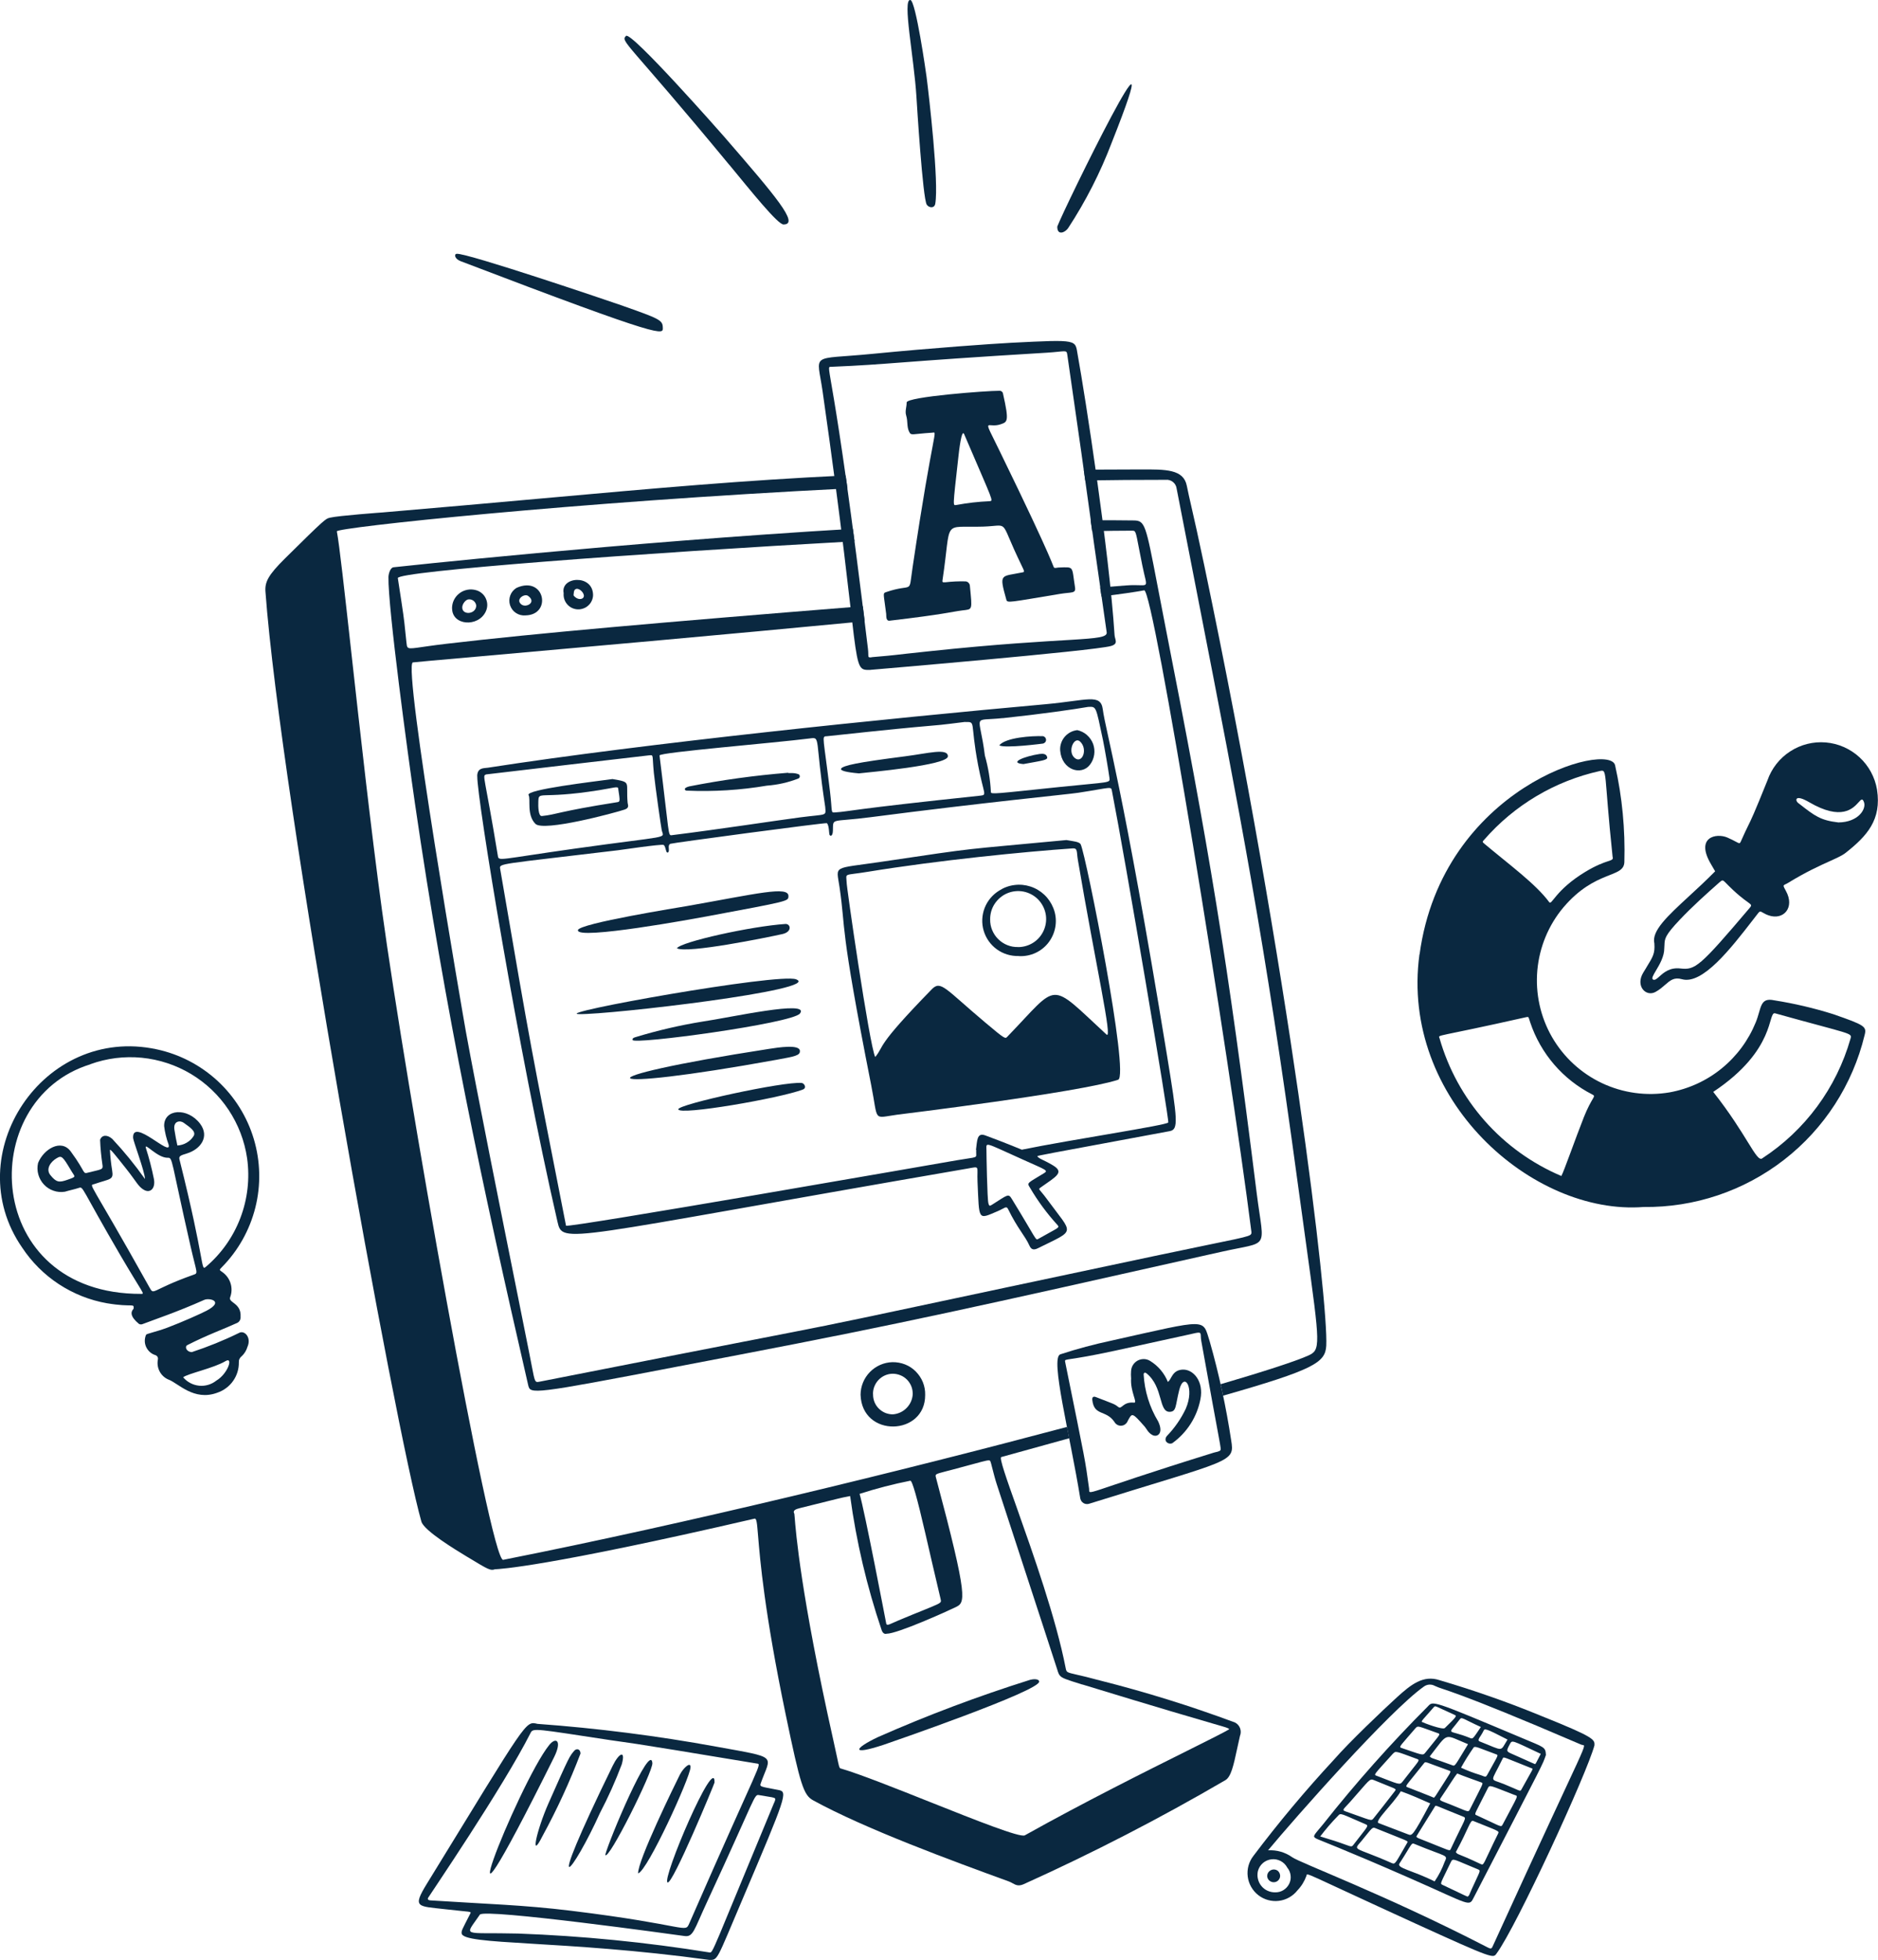 <?xml version="1.0" encoding="UTF-8"?>
<svg id="Layer_2" xmlns="http://www.w3.org/2000/svg" viewBox="0 0 304.91 318.06">
  <defs>
    <style>
      .cls-1, .cls-2 {
        fill: #0a2840;
      }

      .cls-2 {
        fill-rule: evenodd;
      }
    </style>
  </defs>
  <g id="Layer_1-2" data-name="Layer_1">
    <g id="designer-creative--work-designer-creative">
      <g id="computer-2">
        <path id="vector" class="cls-1" d="M139.72,226.35c.01-1.38.55-2.7,1.52-3.69s2.27-1.56,3.65-1.6c.7-.01,1.4.11,2.06.37s1.25.65,1.74,1.15.89,1.09,1.15,1.74.39,1.35.37,2.06c.04,6.67-10.28,7-10.49-.04h0ZM141.75,226.27h0c-.01.42.07.85.22,1.24.16.4.39.76.69,1.06.3.3.65.54,1.04.71.39.16.81.25,1.24.25.85-.05,1.65-.42,2.25-1.03.6-.61.96-1.41,1-2.27,0-.43-.07-.86-.23-1.26-.16-.4-.4-.76-.7-1.07-.3-.3-.66-.55-1.06-.71-.4-.16-.82-.25-1.25-.25-.43,0-.85.09-1.25.26-.39.17-.75.42-1.05.73s-.53.68-.69,1.08-.23.83-.22,1.26h0Z"/>
        <path id="vector_2" class="cls-1" d="M77.48,125.94c.02-1.41,1.12-1.25,1.73-1.35,25.6-3.97,64.7-7.98,90.5-10.3,6.88-.62,8.99-1.79,9.34.84.46,3.52,3.25,12.32,10.39,55.94,1.78,10.87,1.91,12.23.47,12.5-21.5,3.99-21.28,3.94-21.5,4.07.3.44.96.54,2.51,1.46,1.96,1.16.58,1.81-1.9,3.57-.57.4-.33.16.96,1.93,4.3,5.89,4.82,4.84-1.48,7.98-.81.4-1.13.08-1.37-.45-.74-1.64-1.89-2.7-3.46-5.91-.29-.59-.54-.15-1.65.32-3.31,1.41-3.02,1.61-3.31-4.73-.12-2.68.49-2.53-1.66-2.16-66.18,11.41-65.66,12.42-66.55,8.57-6.35-27.56-13.08-68.77-13.01-72.25ZM158.46,186.59c.2-1.46.13-2.82,1.48-2.34,3.63,1.34,5.96,2.33,5.96,2.33,8.08-1.65,23.6-3.97,23.78-4.42s-6.97-42.68-9.14-53.77c-.16-.84-.02-.57-5.51.27-1.52.24-15.21,1.56-33.6,3.95-6.67.87-6.13.03-6.2,2.2-.03.99-.47.93-.57.61-.06-.17-.04-1.5-.41-1.83-.14-.13-25.21,3.22-25.43,3.35-.43.25-.13.83-.25,1.24-.06.21-.27.26-.37.02-.15-.37-.18-.9-.46-1.08s-7.41.87-7.45.87c-19.47,2.34-19.24,2.08-19.08,3.04,5.27,30.71,4.69,27.3,10.69,57.88.09.45,62-10.37,62.04-10.37,4.5-.81,4.6-.53,4.56-1.22-.04-.73.06-.71-.07-.73h0ZM131.47,119.84c-5.69.73-24.45,2.26-24.39,2.76,1.62,13,1.36,13.02,1.99,12.94,7.65-.95,17.15-2.41,20.83-2.89,4.46-.58,4.19-.14,4.08-1.7-1.73-11.29-.68-11.35-2.51-11.11ZM78.91,125.69c-.65.24-.24.03,1.92,13.19.15.93.06.59,12.43-1.15,15.87-2.23,14.52-1.55,14.18-2.99-.1-.42-1.04-6.99-1.28-9.29-.3-2.99.02-2.94-.77-2.87-.04,0-26.44,3.08-26.48,3.1ZM134.15,119.48c-.76.08-.46.04.61,8.99.42,3.5.05,3.43.9,3.37,2.41-.17,2.01-.45,23.54-2.72,1.1-.12.51-.21-.39-4.93-1.39-7.28-.23-7.02-2.22-7.02-7.97,1.01-1.11.02-22.43,2.32ZM162.79,116.54c-5.15.55-3.75-.9-2.89,6.06.55,1.93.88,3.92.98,5.93-.03.42.83.26,11.15-.81,8.22-.85,8.22-.61,8.1-1.48-.17-1.26-.79-4.87-1.05-6.12-1.19-5.64-1.07-5.44-2.41-5.4-2.24.39-7.55,1.16-13.87,1.83ZM160.47,195.28c.15.47.2.48.61.22,2.58-1.64,2.64-1.85,3.21-.91,4.06,6.61,3.81,6.74,4.28,6.47,3.26-1.86,3.53-1.78,3.12-2.26-1.7-1.86-3.2-3.89-4.47-6.06-.54-.84-.39-.7,2.31-2.36.7-.44.27-.52-3.25-2.1-6.7-3-6.12-2.99-6.12-1.59-.01.3.12,8.08.32,8.6Z"/>
        <path id="vector_3" class="cls-1" d="M73.39,98.74c0-.48.1-.95.31-1.37.21-.43.52-.8.9-1.09s.82-.48,1.29-.57.95-.06,1.41.07c.35.1.68.27.96.52.28.24.5.54.64.88.15.34.22.7.21,1.07-.01.37-.11.73-.27,1.05-1.22,2.5-5.42,2.25-5.44-.56h0ZM75.05,98.55c-.04,1.35,2.25,1.17,2.27-.26-.03-.29-.17-.56-.39-.75-.22-.19-.51-.29-.8-.27-.47-.02-1.06.69-1.08,1.28h0Z"/>
        <path id="vector_4" class="cls-1" d="M83.77,99.48c-.46-.3-.79-.75-.96-1.27-.17-.52-.15-1.08.04-1.59.19-.51.55-.94,1.02-1.22,4.58-2.04,5.8,4.39,1.44,4.47-.54.05-1.09-.09-1.54-.39ZM84.66,98.1c.79.6,2.51-.38,1.07-1.4-.61-.43-2.11.6-1.07,1.4Z"/>
        <path id="vector_5" class="cls-1" d="M91.52,96.29c-.59-2.73,4.73-3.17,4.77.27,0,.32-.08.64-.21.93-.13.29-.32.56-.56.77-.24.22-.51.39-.82.49-.3.11-.62.16-.94.14-.32-.02-.63-.1-.92-.24-.29-.14-.54-.34-.75-.58-.21-.24-.37-.53-.47-.83s-.13-.63-.11-.95h0ZM93.12,96.62c.57.79,1.55.75,1.67.17.1-.54-.68-1.34-1.22-1.22-.45.1-.4.66-.45,1.05h0Z"/>
        <path id="vector_6" class="cls-1" d="M175.46,137.03c.88,1.8,7.97,37.57,6.08,38.2-6.28,2.06-35.33,5.6-35.87,5.67-4.04.55-3.03,1.22-4.23-4.82-5.27-26.66-4.06-24.85-5.14-32.14-.53-3.61-1.23-2.89,6.84-4.09,16.58-2.46,12.07-1.82,30-3.52,1.06.19,2.11.26,2.32.7ZM137.46,143.17c-.13.02,3.7,26.51,4.64,28.37,1.59-1.95-.12-1.46,9.18-10.99,1.48-1.52,2.14-.11,8.67,5.38,3.31,2.78,3.25,2.69,3.63,2.28,8.5-8.79,6.54-9.11,16.07-.32,1.05.97-1.76-11.29-4.65-28.34-.22-1.28,0-1.93-.83-1.87-7.91.55-21.69,1.91-33.34,3.81-3.9.64-3.45.12-3.37,1.69h0Z"/>
        <path id="vector_7" class="cls-1" d="M93.83,150.95c.16-1.09,16.64-3.72,17.71-3.91,11.29-1.99,16.53-3.32,16.47-1.6-.03.83.19.77-13.27,3.28-1.62.3-21.16,3.91-20.9,2.24Z"/>
        <path id="vector_8" class="cls-1" d="M94.02,164.58c-4.59-.09,32.4-6.71,35.23-5.65,4.5,1.69-30.26,5.75-35.23,5.65Z"/>
        <path id="vector_9" class="cls-1" d="M102.7,168.78c0-.22.02-.33.43-.45,3.58-1.09,7.22-1.94,10.92-2.54,4.45-.64,17.58-3.59,15.83-1.31-1.24,1.61-27.16,5.11-27.18,4.29Z"/>
        <path id="vector_10" class="cls-1" d="M124.79,170.23c1.64-.26,5.01-.77,5.08.3.05.76-.73.9-3.86,1.47-29.96,5.44-32.82,3.12-1.22-1.77Z"/>
        <path id="vector_11" class="cls-1" d="M130.34,176.82c-3.67,1.41-20.15,4.26-20.21,3.2-.04-.81,17.13-4.55,20.03-4.27.41.04.89.8.18,1.07h0Z"/>
        <path id="vector_12" class="cls-1" d="M109.9,153.89c.67-1.05,12.11-3.58,17.6-3.94.87-.06,1.18,1.27-.48,1.64-2.43.54-15.5,3.21-17.12,2.3Z"/>
        <path id="vector_13" class="cls-1" d="M129.56,125.61c.08.02.14.06.2.12.05.06.09.13.09.21.01.08,0,.16-.04.23-.04.07-.09.13-.16.16-1.64.65-3.38,1.04-5.14,1.17-4.3.73-8.67,1-13.03.81-.2.01-.72-.37.38-.68,5.32-1.05,10.69-1.79,16.09-2.22.02.15.76-.09,1.62.21Z"/>
        <path id="vector_14" class="cls-1" d="M99.44,126.43c3.18.55,2.15.39,2.46,3.86.03.33.34.81-.48,1.09-1.64.55-13.18,3.64-14.49,2.32-1.47-1.49-.73-4.05-1.11-4.66-.57-.9,10.67-2.2,13.62-2.61h0ZM87.99,132.43c2.45-.25,2.47-.71,12.19-2.24.49-.08.53-.06.18-2.26-.06-.35-.73-.07-3.11.31-9.85,1.57-9.79-.04-9.85,1.94-.02.61-.02,2.32.58,2.25Z"/>
        <path id="vector_15" class="cls-1" d="M138.96,123.92c1.45-.29,3.87-.65,7.99-1.18,3.7-.47,6.94-1.39,6.95,0,.01,1.46-12.98,2.6-14.45,2.77-4.24-.37-3.35-1.03-.49-1.59Z"/>
        <path id="vector_16" class="cls-1" d="M176.48,119.29c.45.39.79.89,1,1.45.2.56.26,1.16.17,1.75-.09.59-.33,1.15-.69,1.62-1.39,1.81-4.57.88-4.83-2.3-.06-.8.2-1.6.72-2.22s1.25-1.01,2.06-1.1c.58.13,1.12.4,1.57.79ZM174.48,123c1.23,1.03,2.2-1.42.88-2.66-.96-.9-2.11,1.63-.88,2.66Z"/>
        <path id="vector_17" class="cls-1" d="M169.36,120.67s-6.22.82-7.12.29c1.04-1.28,5.3-1.56,7.09-1.49.14.02.26.1.36.2.09.11.14.24.15.38,0,.14-.04.28-.13.39-.09.11-.21.19-.35.22h0Z"/>
        <path id="vector_18" class="cls-1" d="M166.16,124c-2.5-.21.23-1.28,2.64-1.64.57-.08,1.1-.02,1.22.53.11.48-.9.56-3.86,1.11h0Z"/>
        <path id="vector_19" class="cls-1" d="M165.36,155.15c-1.26.03-2.5-.35-3.52-1.09-1.02-.74-1.77-1.8-2.13-3.01-.36-1.21-.3-2.51.15-3.69.46-1.18,1.29-2.17,2.37-2.83.74-.48,1.58-.79,2.46-.9.88-.12,1.77-.03,2.61.24.84.27,1.61.73,2.25,1.33.64.6,1.14,1.34,1.47,2.17.36.89.48,1.86.36,2.81-.12.95-.48,1.86-1.04,2.64s-1.31,1.4-2.18,1.81c-.87.41-1.83.59-2.78.53h0ZM165.31,153.7c.9,0,1.78-.27,2.53-.77.75-.5,1.33-1.22,1.67-2.05s.43-1.75.25-2.63c-.18-.88-.62-1.69-1.26-2.33-.64-.63-1.46-1.06-2.34-1.23-.89-.17-1.8-.07-2.63.28-.83.35-1.53.95-2.03,1.7s-.75,1.64-.74,2.54c-.01.6.1,1.19.33,1.74.23.55.56,1.05.99,1.47s.93.75,1.49.97,1.15.32,1.75.3h0Z"/>
        <path id="vector_20" class="cls-1" d="M167.26,272.61c.39-.11,1.38-.22,1.46.27.27,1.49-24.36,9.97-25.24,10.27-5.56,1.84-4.7.53-.94-1.24,8.06-3.56,16.31-6.66,24.72-9.3h0Z"/>
        <path id="Subtract_2" class="cls-2" d="M140.39,100.8c-.1-.82-.2-1.63-.3-2.42-33.21,2.66-52.92,4.38-67.54,6.09-4.79.56-6,.98-6.36.59-.14-.14-.15-.4-.2-.81-.09-.8-.15-1.4-.2-1.89-.2-1.99-.24-2.34-1.2-8.54-.17-1.1,39.3-4.06,74.15-5.98-.09-.69-.18-1.36-.27-2.02-37.53,2.21-74.52,6.23-74.57,6.24-.53.05-.81,1.04-.83,1.57-.1,4.92,3.17,28.98,4.3,36.75,4.94,33.91,10.87,61.76,18.38,94.38.05.21.09.38.18.53.68,1.06,4.2.3,34.3-5.47,26.29-5.04,38.39-7.76,75.88-16.18l2.29-.51c3.78-.85,5.5-.91,6.14-1.77.7-.94.11-2.84-.51-7.77-4.79-38.39-7.75-56.04-14.83-91.98-.51-2.6-.94-4.81-1.29-6.68-1.89-9.84-2.01-10.44-3.83-10.47-2.26-.03-4.6-.04-7.01-.03.08.55.16,1.14.25,1.77,2.39-.05,4.53-.08,6.36-.08.2,0,.34,0,.45.04.38.18.42,1.08,1.33,5.57.42,2.1.76,2.86.53,3.12-.24.28-1.12,0-3.19.16-1.41.11-2.81.22-4.18.33.07.47.14.95.21,1.46,3.08-.38,5.45-.72,6.94-1,1.49-.28,13.8,75.58,17.41,104.13,0,.11,0,.2-.02.27-.17.57-1.82.69-15.85,3.66-38.56,8.16-45.93,9.79-53.33,11.28-6.91,1.39-13.84,2.68-46.28,9.07-.28.05-.46.1-.6.04-.38-.16-.45-1.07-1.16-4.61-.53-2.65-1.14-5.7-1.8-8.99-2.89-14.4-6.71-33.41-8.5-43.23-.31-1.69-10.3-59.49-8.61-59.92.1-.03,4.17-.39,10.76-.97,14.08-1.25,39.65-3.51,62.57-5.71h0Z"/>
        <path id="Subtract_3" class="cls-2" d="M137.6,79.27c-.1-.73-.2-1.43-.3-2.11-16.64.79-30.62,2.05-49.23,3.72-7.68.69-16.15,1.45-25.93,2.28-.05,0-7.26.53-8.54.85-.03,0-.06.01-.08.02-.64.15-.76.18-7.27,6.62-2.7,2.68-3.27,3.79-3.15,5.38,2.44,33.3,21.17,136.42,25.32,150.91.42,1.47,5.65,4.63,7.2,5.57l.13.08.34.2c3.17,1.92,3.55,2.15,4.27,1.88,0,0,.02,0,.05,0,.63-.03,8.1-.34,42.08-8.21.36-.08.41.63.59,2.78.32,3.85,1.01,12.32,4.49,29.03,2.38,11.43,2.89,13.05,4.45,13.9,8.47,4.65,22.72,9.87,31.79,13.17.22.08.41.19.6.29.5.28.95.52,1.79.15,11.2-5.05,22.12-10.68,32.73-16.87.94-.52,1.35-2.41,1.93-5.11.14-.65.29-1.34.46-2.08.16-.4.17-.84.02-1.25s-.45-.74-.83-.93c-7.17-2.67-14.47-4.94-21.88-6.81-1.83-.5-3.05-.78-3.85-.96-1.56-.36-1.62-.37-1.75-1.02-1.57-8.09-5.32-18.65-7.89-25.91-1.74-4.89-2.94-8.28-2.57-8.38,3.97-1.1,7.63-2.11,11.03-3.05l-.03-.15h0c-.11-.58-.22-1.14-.33-1.69-26.62,7.09-61.97,15.72-91.54,21.57-2.09.41-15.86-77.36-19.67-105.34-1.84-13.47-3.61-29.51-4.99-41.92h0c-1.1-9.91-1.94-17.51-2.35-19.65-.12-.6,38.21-4.74,82.93-6.96h0ZM176.21,77.97c4.38-.07,8.73-.1,13.04-.1.43-.05.85.08,1.19.35.34.27.55.66.6,1.09,1.27,6.55,2.45,12.59,3.56,18.26,6.7,34.32,10.79,55.23,16.08,94.3.54,4,1.01,7.41,1.42,10.32,2.27,16.41,2.34,16.9.24,17.83-2.03.9-7.03,2.53-14.16,4.62.14.62.27,1.24.4,1.86,14.8-4.23,16.6-5.37,16.75-8.11.36-6.85-5.8-59.8-19.8-126.6-.96-4.58-1.61-7.44-2.08-9.49-.34-1.47-.57-2.51-.76-3.46-.53-2.7-3.41-2.68-7.57-2.65-.44,0-.9,0-1.37,0-2.69,0-5.28.01-7.79.03.09.62.17,1.2.24,1.75h0ZM143.96,265.13c-.39.11-.66-.14-.82-.59-2.39-7.07-4.11-14.35-5.11-21.75-.27.05-.45.09-.6.12h0c-.71.13-.84.16-7.5,1.82-.71.18-1.29.37-.96.94.01.02.03.19.05.53.18,2.32.97,12.48,6.28,36.22.27,1.21.46,2.1.6,2.75.3,1.43.36,1.71.53,1.81.04.02.09.04.15.05.01,0,.03.01.05.01,3.05.9,8.78,3.18,14.41,5.42h0c7.39,2.94,14.6,5.81,15.35,5.39,9.66-5.4,19.82-10.46,26.34-13.71h0c3.77-1.88,6.32-3.15,6.87-3.53-.33-.22-.36-.23-2.55-.86h0c-2.62-.76-8.33-2.41-21.31-6.38h-.05c-2.6-.81-3.31-1.03-3.66-1.51-.13-.18-.21-.4-.32-.71v-.03s-3.29-10.14-9.9-30.32c-.25-.76-.54-1.9-.74-2.68-.11-.44-.19-.76-.23-.85-.03-.09-.06-.16-.1-.21-.17-.16-.62-.04-2.71.53-.9.24-2.1.57-3.72,1-.25.07-.47.12-.67.17h0c-1.79.47-1.82.47-1.69.99,5.35,20.03,4.76,20.32,3.17,21.09l-.04.02c-1.3.63-9.36,4.27-11.12,4.27h0ZM139.56,242.43c.82,2.73,4.29,20.87,4.3,20.91.05.51.32.39,1.18,0,.23-.1.5-.22.82-.36,1.69-.71,2.98-1.23,3.95-1.62,2.36-.96,2.89-1.17,2.95-1.47.02-.09,0-.18-.03-.3v-.03c-1.08-4.57-1.89-8.07-2.5-10.74h0q-1.99-8.63-2.43-8.52c-2.78.55-5.52,1.26-8.22,2.13h0Z"/>
      </g>
      <g id="papers">
        <path id="vector_22" class="cls-1" d="M115.1,318.06c-23.65-3.25-40.04-2.32-40.15-4.32-.03-.46.06-.55,1.38-3.14.24-.46.2-.26-3.97-.75-4.53-.53-5.49-.18-3.05-4.15,16.45-26.78,15.95-26.39,17.95-25.94,9.76.71,19.47,1.95,29.1,3.71,10.11,1.84,8.82,1.29,7.2,5.81-.27.74-.23.61,2.87,1.22,1.48.29,1.26.94-5.84,17.63-4.35,10.21-3.99,9.94-5.49,9.94h0ZM69.91,308.41c9.4.61,14.91.72,22.81,1.68,19.18,2.35,18.45,3.75,19.21,2.01,11.74-26.86,11.85-25.75,10.88-25.91-23.61-3.92-20.13-3.24-23.67-3.78-12.2-1.85-12.58-2.01-12.99-1.19-4.46,8.84-16.58,26.61-16.65,26.78-.12.28.09.39.41.41h0ZM125.68,292.59c.43-1.03.36-.75-2.39-1.26-.9-.17-.37-.18-8.48,17.3-2.17,4.68-2.25,5.76-3.69,5.56-1.21-.17-32.49-4.52-33.21-3.47-2.55,3.75-3.02,2.84,6.21,3.07,10.42.38,20.81,1.41,31.1,3.07.55.04.31.12,10.45-24.27Z"/>
        <path id="vector_23" class="cls-1" d="M89.98,285.13c-20.15,40.56-5.8,4.21-.8-1.95,1.11-1.36,2.1-.68.8,1.95Z"/>
        <path id="vector_24" class="cls-1" d="M110.42,287.94c.51-1,1.77-2.18,1.69-1.09-.13,1.76-6.96,16.71-8.5,17.18-.16-1.9,5.95-14.39,6.81-16.1h0Z"/>
        <path id="vector_25" class="cls-1" d="M100.96,286.3c-1.02,2.72-2.21,5.37-3.56,7.94-4.23,9.4-9.72,16.48,2.07-7.67,1.01-2.07,2.14-2.66,1.49-.28Z"/>
        <path id="vector_26" class="cls-1" d="M94.25,284.57c-1.75,4.59-3.8,9.05-6.15,13.36-2.15,4.29-.94-1,.95-5.27,3.46-7.83,3.42-7.61,4.17-8.52.34-.41.99-.37,1.03.42h0Z"/>
        <path id="vector_27" class="cls-1" d="M116.01,289.28c0,.16-6.79,16.56-7.62,16.22-1.03-.41,7.77-21.02,7.62-16.22Z"/>
        <path id="vector_28" class="cls-1" d="M105.92,286.12c.12,1.36-7.2,16.04-7.65,14.9.57-2.33,7.33-18.41,7.65-14.9Z"/>
      </g>
      <g id="stikcer">
        <path id="vector_29" class="cls-1" d="M175.4,243.22c-1.7-10.51-4.94-22.88-3.25-23.43,2.74-.9,5.54-1.64,8.36-2.24,15.92-3.56,14.68-3.59,15.9.15,1.5,5.26,2.66,10.62,3.48,16.03.6,3.68.17,3.06-23.13,10.33-.14.03-.29.04-.44.02-.15-.02-.29-.08-.41-.15-.13-.08-.24-.18-.32-.3-.09-.12-.15-.26-.18-.4h0ZM172.92,220.94h0c3.45,17.01,3.2,15.61,3.9,20.61.17,1.27-1.72,1.01,20.23-5.8.38-.12.94-.16,1.1-.41.16-.25.06-.02-3.11-17.71-.21-1.15.2-1.52-.91-1.3-.04,0,0,.03-13.14,2.88-7.86,1.7-8.11,1.23-8.07,1.72h0Z"/>
        <path id="vector_30" class="cls-1" d="M183.64,223.63c-.03-.38-.03-.75,0-1.13.02-.36.13-.7.32-1,.19-.3.46-.54.77-.71.32-.16.67-.24,1.02-.23.36.01.7.12,1,.31,1.29.8,2.29,1.98,2.86,3.39.62-.37.65-1.89,2.37-1.99,1.75-.1,3.5,1.89,2.92,4.8-.55,2.88-2.19,5.44-4.58,7.15-.71.27-1.44-.4-.9-1.14,1.26-1.3,2.31-2.8,3.09-4.44,1.51-3.44-.26-6.12-1.04-3.1-.66,2.57-.43,3.54-1.54,3.58-1.87.07-1.01-4.01-3.79-6.25-.19-.16-.44-.16-.46.18.15,2.7.96,5.32,2.36,7.63.92,1.94-.12,2.58-.87,2.24-.75-.35-1.03-1.08-1.31-1.39-2.1-2.38-2.04-2.24-2.75-.96-.08.22-.22.41-.41.56s-.41.23-.64.24c-.24.02-.47-.03-.67-.15-.21-.12-.37-.29-.48-.5-1.38-1.97-3.28-.87-3.57-3.55-.04-.45.19-.59.57-.45,3,1.17,3,1.1,3.63,1.6.63.49.71-.87,2.59-.69.63.07-.66-1.83-.48-4h0Z"/>
      </g>
      <g id="a">
        <path id="vector_31" class="cls-1" d="M141.31,108.72c-3.31.05-1.25.18-7.75-45.18-.93-6.47-2.19-5.11,8.04-6.11,10.02-.98,19.38-1.63,22.56-1.8,11.12-.56,10.36-.52,10.82,2,1.18,6.46,5.11,31.77,5.98,45.45.05.73.68,1.4-.59,1.76-2.87.81-38.97,3.86-39.06,3.87ZM141.54,106.65h0c4.87-.42,2.21-.21,9.14-.94,22.99-2.45,29.23-1.51,29-3.1-3.87-26.8-2.08-15.24-6.4-45.07-.12-.83-.27-.49-3.35-.3-24.42,1.47-25.33,1.89-34.98,2.29-1.11.04.35-1.07,5.97,45.77.16,1.34-.17,1.44.61,1.37h0Z"/>
        <path id="vector_32" class="cls-1" d="M153.46,94.5c1.1-.13,2.21-.18,3.32-.15.18.02.36.1.48.24.13.13.2.31.21.49.39,4.05.45,3.77-1.22,3.98-1.99.26-2.74.6-11.8,1.67-.66.08-.53-.8-.57-1.1-.4-3.27-.6-3.33-.04-3.53,4.54-1.56,3.64.58,4.32-3.98,3.45-23.25,4.18-21.97,3.16-21.9-3.26.21-3.36.51-3.68-.09-.45-.83-.22-1.76-.51-2.68-.24-.74.09-1.42.07-2.13-.03-.93,13.12-1.92,15.03-1.9.08,0,.15,0,.23.02.07.02.14.06.2.11s.11.11.14.18c.03.07.06.14.06.22,1.02,4.5.69,4.52-.38,4.9-2.25.79-3.1-1.65-.13,4.45,9.11,18.67,8.58,18.66,8.8,18.82.16.12.49-.02.75-.02,2.58-.09,2.08-.27,2.64,3.22.16,1.03-.54.75-2.44,1.06-8.23,1.36-8.55,1.52-8.71.95-1.22-4.37-.92-3.71,2.61-4.44.54-.11.29-.08-1.36-3.74-2.14-4.78-1.09-3.82-4.99-3.69-6.82.22-5.11-1.41-6.62,8.65-.05.33-.05.42.41.39h0ZM160.62,81.34c.73-.07.72.34-4.08-10.88-.42-.98-.85,2.86-.94,3.71-.96,8.57-.89,7.8-.3,7.78,1.76-.33,3.53-.53,5.32-.61Z"/>
      </g>
      <g id="keyboard">
        <path id="vector_33" class="cls-1" d="M258.88,283.22c-1.19,4.53-12.66,29.44-15.9,33.81-.56.77-.37.97-13.29-4.92-18.47-8.44-17.43-8.24-17.58-7.69-.31.87-.8,1.67-1.44,2.34-.74.95-1.83,1.57-3.02,1.72-1.2.15-2.4-.18-3.35-.92-.95-.74-1.57-1.83-1.72-3.02-.15-1.2.18-2.4.92-3.35,4.08-5.41,8.44-10.62,13.05-15.59,2.6-2.97,7.9-8,10.21-10.11,2.32-2.11,4.31-3.71,6.99-2.81,5.61,1.65,11.12,3.58,16.53,5.81,8.53,3.42,8.65,3.8,8.59,4.73h0ZM205.89,300.28c1.38-.08,2.76.31,3.89,1.11,1.25.92,15,6.03,31.44,14.49,1.02.53.91.46,1.32-.43,16.07-35.2,15.14-31.9,14.2-32.31-21.42-9.2-22.2-8.78-23.8-9.55-.27-.15-.58-.22-.89-.2-.31.02-.61.13-.86.31-5.6,3.94-21.01,21.41-25.31,26.58h0ZM207.05,307.1c.47.01.93-.11,1.33-.36s.72-.6.93-1.02c.21-.42.29-.89.23-1.36-.05-.47-.24-.91-.54-1.27-.24-.46-.62-.83-1.07-1.07-.46-.24-.98-.34-1.49-.28-.51.06-1,.27-1.39.6-.39.34-.67.78-.81,1.28-.1.42-.11.86-.01,1.28.09.42.28.82.55,1.15.27.34.61.61,1.01.79.39.18.82.27,1.25.26h.01Z"/>
        <path id="vector_34" class="cls-1" d="M251.01,284.76c-.64,1.82.19.11-11.7,23.12-.83,1.62-.39,1.32-10.39-3.07-10.8-4.74-14.92-6.25-15.25-6.45-.62-.37-.37-.47,1.14-2.3,5.29-6.69,10.96-13.07,16.99-19.11.9-.93.4-1.17,15.32,5.11,3.6,1.52,3.8,1.44,3.87,2.7h0ZM227.43,290.7c-1.22,2.06-4.37,4.88-3.59,5.17,1.49.55,3.72,1.44,4.74,1.81.67.24.7.5,3.63-5.01-1.28-.57-3.35-1.49-4.77-1.97h0ZM229.96,298.09h0c.33.25-.04.09,1.77.8,3.74,1.47,3.62,1.6,3.84,1.12,2.3-4.93,2.63-4.95,1.98-5.2-4.51-1.78-4.41-1.92-4.57-1.65-3.04,4.89-2.92,4.69-3.03,4.92h0ZM219.2,292.43h0c-1.04,1.17-1.4,1.3-.75,1.53,4.29,1.49,4.14,1.65,4.59,1.09.45-.56,2.19-2.76,3.41-4.35.37-.48.22-.3-3.33-1.79-.79-.34-.69-.11-3.92,3.52h0ZM240.36,302.49c.62.29.34.2,2.87-4.92.22-.45.09-.38-4.05-2.06-.48-.2-.76,1.31-2.81,5.06.39.51,0,.03,3.99,1.92ZM234.56,302.14c.54-1.18.4-.7-4.8-2.85-.69-.28-.36-.24-2.55,3.14-.48.75,2.11,1.09,5.71,2.9.68-.99,1.23-2.07,1.64-3.2ZM221.21,298.58c-1.59,1.93-1.61.95,4.75,3.77.61.27.59,0,2.51-3.28.2-.35.25-.19-5.18-2.39-.49-.2-.54.02-2.08,1.89h0ZM243.99,296.06c2.63-5.01,2.56-4.51,1.86-4.78-3.89-1.5-3.98-1.68-4.27-1.11-2.15,4.29-2.27,4.23-1.89,4.4,4.16,1.89,3.99,2.07,4.3,1.48ZM236.6,287.81c-.53.62-1.27,1.9-2.7,4-.28.41-.03.39,1.72,1.09,2.68,1.07,2.76,1.28,3.02.76,2.11-4.23,2.29-4.25,1.85-4.4-.05-.02-3.46-1.23-3.88-1.44h0ZM232.82,291.75c.11-.11.21-.24.3-.37,2.51-3.98,2.63-3.86,2.13-4.04-3.93-1.4-3.77-1.53-4.04-1.2-3.2,4.06-3.22,3.69-2.5,3.98,1.98.79,3.34,1.29,4.1,1.63h0ZM216.68,298.75c2.7.88,2.68,1.13,3.05.65,2.34-3.05,2.59-3.09,1.95-3.36-4.04-1.73-3.98-1.88-4.45-1.35-1.03,1.05-1.99,2.17-2.88,3.34.55.19,1.47.44,2.33.72ZM238.97,306.54c1.35-3,1.53-2.95.94-3.19-3.85-1.56-4-1.88-4.33-1.2-1.73,3.62-1.85,3.51-1.33,3.76,4.02,1.92,3.74,1.78,4.05,1.89.33-.35.09.04.67-1.27ZM226.17,284.58c-3.26,3.63-3.18,3.4-2.6,3.63,3.5,1.34,3.68,1.53,4.13.95,2.83-3.68,2.98-3.48,2.24-3.75-3.32-1.22-3.34-1.29-3.76-.82ZM243.99,285.36c-2,4.12-2.21,3.2.16,4.16,2.66,1.08,2.64,1.28,2.85.92,2-3.63,1.99-3.35,1.65-3.48-4.58-1.81-4.51-1.91-4.66-1.6h0ZM237.21,286.87c.98.46,2,.85,3.03,1.16,1.14.35.88.64,1.59-.65,1.41-2.56,1.49-2.53,1.08-2.68-2.75-1-3.44-1.42-3.67-1.08-.73,1.05-1.41,2.13-2.03,3.25h0ZM232.12,285.04h0c.45.4-.02.08,3.71,1.45.44.16.39.05,2.52-3.43-4.04-1.64-3.07-2.03-6.22,1.99h0ZM229.83,280.45c-2.35,2.75-2.78,3.05-2.34,3.2,3.4,1.15,3.52,1.29,3.9.81,2.59-3.27,2.64-2.98,1.83-3.27-2.94-1.04-3-1.19-3.38-.74h0ZM230.82,279.43h0c.31.17,3.41,1.35,3.76,1.01,1.97-1.9,1.96-1.97,1.58-2.14-3.18-1.42-3.1-1.56-3.38-1.24-2.03,2.31-1.87,2.08-1.96,2.37h0ZM249.24,286.3c.2-.22.03.01.92-1.67-4.81-2.26-4.63-2.29-5.03-1.56-.62,1.16-.61,1.15.57,1.66,1.46.63,2.75,1.25,3.54,1.57h0ZM238.74,282.08c.4.16.47,0,1.69-1.81-3.01-1.37-3.09-1.7-3.44-1.22-2.07,2.78-2.07,1.45,1.75,3.03ZM240.85,280.91c-.41.91-1.15,1.5-.59,1.71,4.01,1.58,3.23,1.72,4.5-.31-3.71-1.92-3.71-1.81-3.9-1.4h-.01Z"/>
        <path id="vector_35" class="cls-1" d="M207.55,303.7c.17.18.27.42.29.67.01.25-.06.49-.22.69-.15.2-.37.33-.61.38-.24.05-.5.01-.72-.11-.13-.07-.24-.15-.33-.27-.09-.11-.15-.24-.19-.38s-.04-.28-.01-.42c.02-.14.08-.27.16-.39.09-.13.2-.24.34-.32.13-.08.28-.13.44-.15.15-.02.31,0,.46.05.15.05.28.13.39.24h0Z"/>
      </g>
      <g id="lamp">
        <path id="vector_36" class="cls-1" d="M27.07,215.5c2.51-.94,5.62-2.34,6.49-2.8,2.91-1.54.42-2.11-.39-1.75-4.41,1.97-8.12,3.2-10.04,3.94-.09.04-.19.05-.29.04-.1,0-.19-.03-.28-.08-1.47-1.22-1.35-1.95-.87-2.46.09-.97-.11-.18-4.33-.89-2.79-.49-5.44-1.55-7.81-3.1-2.36-1.55-4.39-3.57-5.95-5.93-10.47-15.1,3.41-36.15,21.84-32.18,3.69.79,7.1,2.56,9.88,5.12,2.77,2.56,4.81,5.82,5.89,9.44,1.08,3.62,1.17,7.46.25,11.12s-2.8,7.01-5.45,9.69c-.42.42-.42.44.06.76.64.44,1.11,1.07,1.35,1.8.24.73.23,1.53-.03,2.25-.44.98,1.82.91,1.67,3.24.02.2-.03.41-.13.59s-.26.32-.44.4c-2.18,1-4.82,1.93-8.07,3.59-.48.24-.17,1.1.72,1.14,2.62-.86,5.17-1.89,7.64-3.1.89-.54,2.08.71,1.4,2.24-.17.59-.5,1.12-.95,1.54-.15.11-.27.26-.35.43-.08.17-.11.36-.1.54.02,1.09-.31,2.15-.94,3.04-.63.89-1.53,1.55-2.56,1.9-3.83,1.42-6.39-1.6-7.94-2.14-.61-.26-1.11-.72-1.42-1.31-.31-.59-.41-1.26-.29-1.91.04-.15.02-.32-.05-.45-.08-.14-.2-.24-.35-.29-.33-.1-.63-.27-.89-.5s-.46-.51-.61-.82c-.14-.31-.22-.65-.22-.99,0-.34.07-.68.21-1,.08-.17,1.58-.46,3.35-1.11ZM14.68,172.72c-18.83,5.78-17.45,37.37,8.26,37.26.61,0,.26-.02-3.42-6.31-6.44-11.03-5.97-11.13-6.71-10.89s-1.52.39-2.27.62c-.62.1-1.26.05-1.85-.16-.6-.2-1.13-.55-1.56-1.01-.43-.46-.74-1.02-.91-1.63-.17-.61-.18-1.25-.04-1.86.89-2.24,3.74-3.99,5.3-1.88,2.67,3.62,1.8,3.7,2.98,3.4,2.08-.53,2.33-.4,2.16-1.32-.19-1.31-.32-2.63-.37-3.96.28-.82,1.16-.88,1.98-.15,1.92,2.05,3.69,4.22,5.31,6.51-.05-1.29-1.9-6.12-1.93-6.66-.16-3.45,6.37,3.35,5.76,1.06-.35-.96-.6-1.96-.72-2.98-.07-2.82,3.8-3.09,5.84-.39,1.57,2.09.1,4.14-2.17,4.83-.98.3-1.32.41-1.18.97,4.23,16.85,3.43,18.13,4.27,17.43,2.52-2.13,4.45-4.87,5.62-7.95,1.17-3.08,1.55-6.41,1.09-9.68-.41-2.81-1.44-5.49-3.01-7.86-1.57-2.36-3.66-4.35-6.09-5.81-2.44-1.46-5.17-2.36-7.99-2.64-2.83-.28-5.68.08-8.35,1.04h0ZM24.99,191.34c.28,1.52-.59,2.35-1.62,1.76-.92-.52-1.18-1.28-2.86-3.4-1.86-2.35-2.65-3.34-2.66-3.05.06,1.11.18,2.22.36,3.32.26,1.57-.32,1.3-2.9,2.19-.9.31-.99-1.04,8.93,16.72.81,1.45.14.5,7.11-1.98.89-.32.63-.06-.43-4.72-3.21-14.1-2.86-14.31-3.68-14.29-1.69.05-3.84-2.6-3.56-1.6.53,1.66.97,3.35,1.31,5.05ZM11.54,189.96c-1.38-2.34-1.55-2.45-2.3-2.02-1.03.58-1.84,1.77-1.08,2.74.97,1.21,1.43,1.27,2.83.77,1.51-.53,1.18-.41.55-1.49ZM30.3,185.45c.46-.26.85-.63,1.13-1.08.48-.78-.67-1.47-1.61-2.16-.55-.41-1.7-.32-1.51,1.08.09.67.38,2.17.49,2.61.53-.03,1.04-.18,1.5-.45ZM32.33,224.88c1.01.1,2.01-.2,2.8-.83,1.89-1.12,2.79-3.94,1.49-3.16-1.9,1.14-6.25,2.06-6.88,2.63.65.77,1.58,1.26,2.59,1.36Z"/>
      </g>
      <g id="lines">
        <path id="vector_37" class="cls-1" d="M118.42,26.77c-16.58-20.07-17.74-20.01-16.78-20.94.83-.81,15.54,15.9,15.87,16.28,8.53,9.84,12.27,14.25,9.75,14.32-.87.18-5.44-5.56-8.83-9.66Z"/>
        <path id="vector_38" class="cls-1" d="M74.73,42.36c-.88-.34-1.06-1.12-.58-1.17,1.65-.17,25.08,7.78,26.65,8.33,6.19,2.18,6.78,2.41,6.81,3.6.03,1.2.97,2.17-32.89-10.76Z"/>
        <path id="vector_39" class="cls-1" d="M151.85,33.06c-.14.8-1.03.68-1.38.16-.66-1-1.61-16.4-1.68-17.54-.38-6.25-2.32-15.89-.98-15.68.88.14,2.54,11.82,2.63,12.5.42,3.32,2.01,17.09,1.41,20.56Z"/>
        <path id="vector_40" class="cls-1" d="M171.65,36.79c1.2-3.17,19.33-40.07,8.84-13.62-1.85,4.86-4.22,9.5-7.06,13.84-.51.76-1.79,1.26-1.77-.22h0Z"/>
      </g>
      <g id="color_wheel">
        <path id="vector_41" class="cls-1" d="M230.48,154.89c3.68-27.19,30.95-34.67,31.75-30.67,1.15,5.14,1.65,10.41,1.5,15.67-.08,2.69-4.64,1.19-9.89,7.36-2.43,2.89-3.9,6.46-4.24,10.22-.33,3.76.49,7.53,2.37,10.81,1.88,3.27,4.72,5.89,8.13,7.5,3.42,1.61,7.24,2.13,10.96,1.5,3.1-.56,6.02-1.89,8.46-3.88,2.45-1.99,4.35-4.56,5.54-7.48.94-2.29.62-4.1,3.01-3.58,3.23.51,6.43,1.26,9.55,2.24,5.22,1.81,5.48,2.01,5.11,3.43-1.94,8.02-6.55,15.15-13.07,20.21-6.52,5.06-14.56,7.76-22.81,7.66-18.03,1.4-39.57-17.45-36.39-40.99ZM257.1,181.43c1.38-3.47,2.11-3.46,1.46-3.79-4.79-2.43-8.42-6.64-10.12-11.73-.31-.92-.2-.93-.68-.83-15.07,3.39-14.23,2.78-14.04,3.41,1.42,4.97,3.93,9.55,7.35,13.42,3.42,3.87,7.67,6.92,12.43,8.94.42-.75,2.3-6.13,3.61-9.43ZM286.09,188c6.98-4.54,12.08-11.44,14.36-19.45.26-.96.21-.63-12.24-4.1-1.26-.35.27,5.89-10.05,12.75,5.5,6.97,6.99,11.43,7.94,10.8ZM259.73,125.13c-7.29,1.62-13.87,5.53-18.77,11.16-.32.34-.3.34.08.67,3.91,3.29,8.32,6.5,10.49,9.45.42.57.98-1.96,5.86-4.92,3.61-2.18,4.68-1.58,4.43-2.44-1.48-14.08-.8-14.18-2.09-13.92Z"/>
        <path id="Subtract_4" class="cls-2" d="M267.32,156.99c-.16.25-.33.53-.52.85-1.32,2.16.42,3.99,1.98,3.14.65-.35,1.13-.78,1.56-1.15.82-.72,1.46-1.28,2.73-.92,3.34.95,7.94-4.98,11.54-9.63.29-.38.58-.75.86-1.11.26-.34.38-.27.72-.07.21.12.5.29.95.45,2.44.85,4.31-1.27,2.82-3.96-.49-.89-.48-.89-.07-1.09.12-.05.26-.12.44-.23,2.87-1.76,5.1-2.77,6.72-3.5,1.19-.54,2.06-.93,2.6-1.36,3.46-2.73,5.87-5.36,5.1-10.27-.34-2.02-1.34-3.86-2.85-5.25-1.51-1.38-3.43-2.23-5.47-2.4-2.04-.17-4.08.34-5.79,1.46-1.72,1.11-3.01,2.77-3.68,4.7-2.22,5.52-2.63,6.34-3.13,7.35-.27.55-.57,1.15-1.2,2.58-.16.36-.25.31-.81.01-.3-.16-.73-.39-1.37-.67-1.79-.77-5.27-.08-2.64,4.35.16.27.31.54.47.81.06.11.12.22.19.32-1.48,1.5-2.94,2.85-4.27,4.07-3.52,3.25-6.08,5.61-5.6,7.64.11,1.63-.21,2.13-1.28,3.87h0ZM272.74,149.25c2.03-2.14,4.22-4.11,6.43-6.06.44-.39.54-.41.94,0,1.82,1.88,2.97,2.72,3.6,3.17.69.5.74.54.35,1-8.16,9.62-8.83,10.08-11.24,9.81-1.72-.2-2.71.68-3.39,1.29-.43.38-.74.66-1.04.51-.3-.16.02-.7.47-1.46.58-.97,1.36-2.29,1.35-3.63.02-.19.02-.37.03-.53.04-1.01.06-1.53,2.51-4.11ZM291.93,130.3c-.47-.36-.58-1.5,1.79-.12,5.28,3.08,7.14,1.01,8.04.02.43-.48.63-.7.88,0,.39,1.1-.92,3.24-4.16,3.27-2.9-.33-3.85-1.07-6.26-2.95-.09-.07-.19-.15-.29-.22Z"/>
      </g>
    </g>
  </g>
</svg>